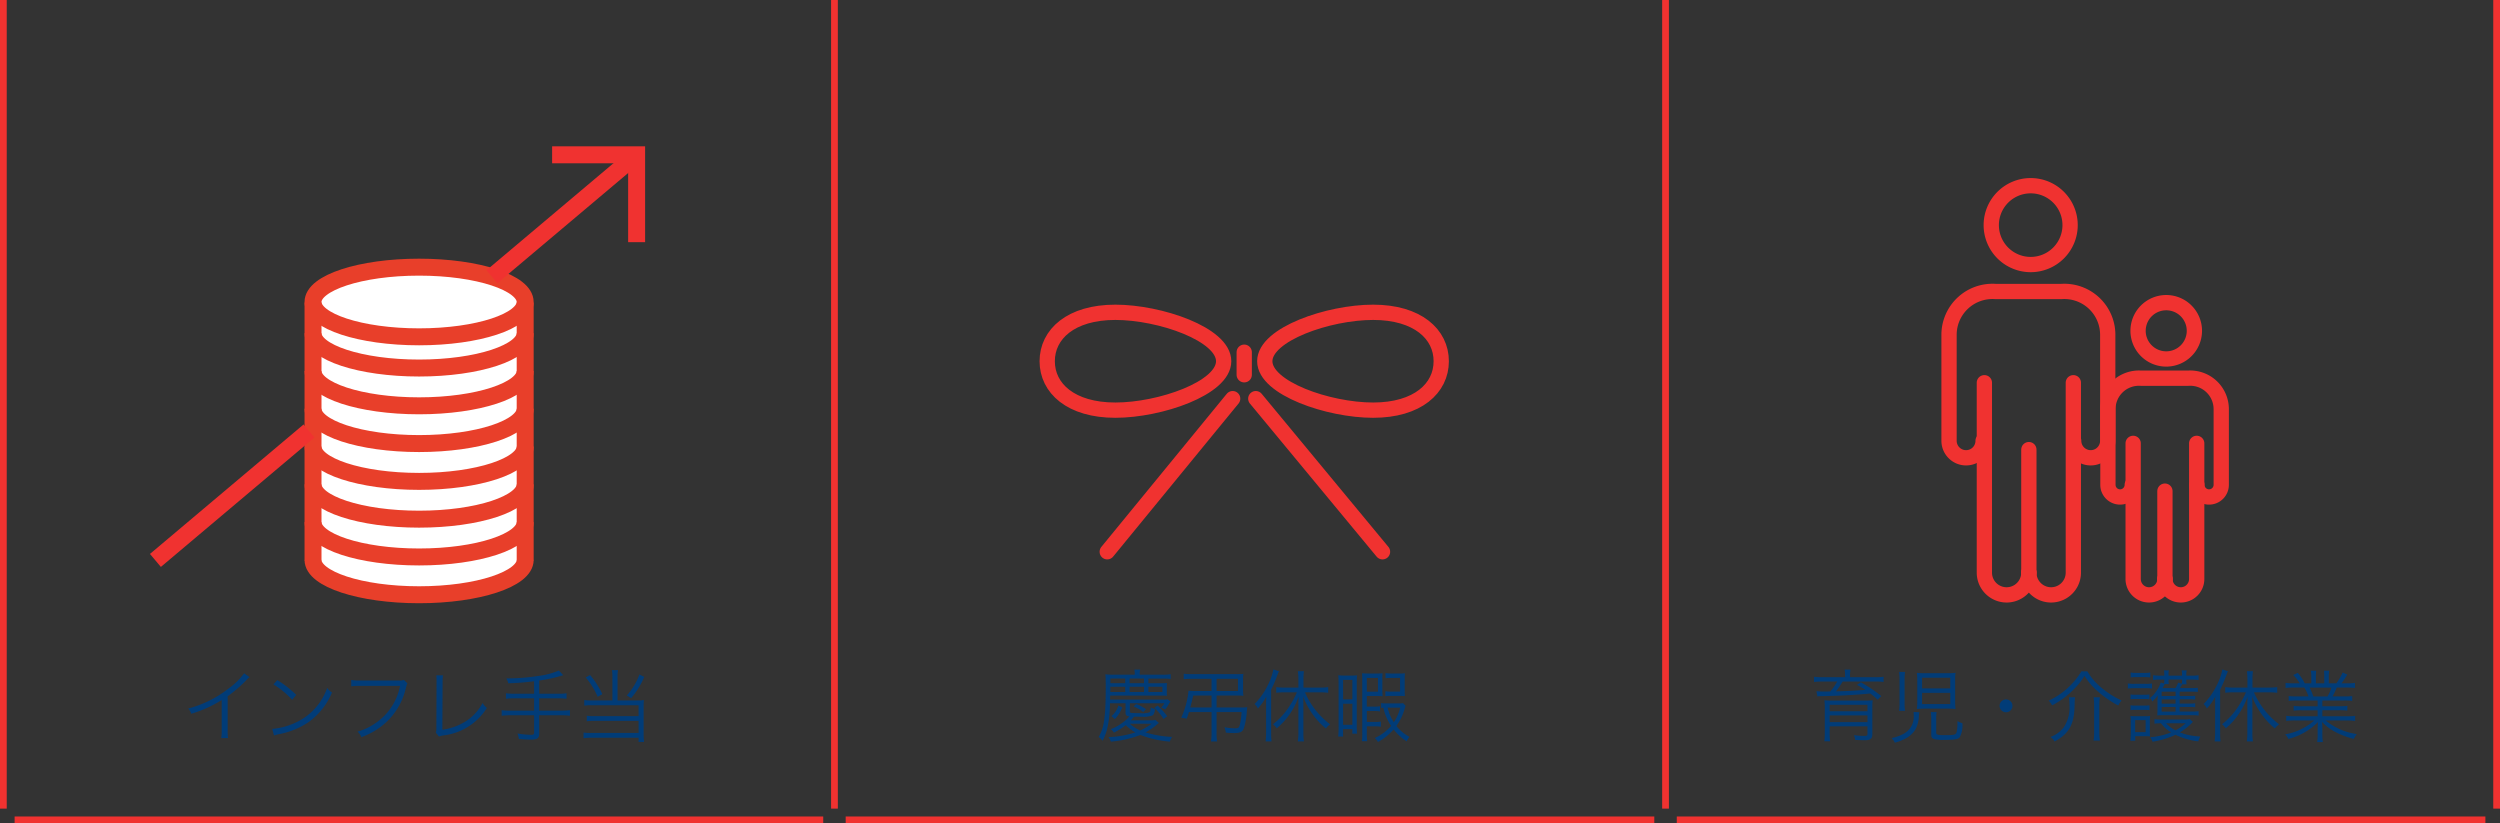 <svg xmlns="http://www.w3.org/2000/svg" width="334.271" height="110.072" viewBox="0 0 334.271 110.072">
  <rect x="0" y="0" width="334.271" height="110.072" fill="#333333" stroke="none"/>
  <g id="グループ_7085" data-name="グループ 7085" transform="translate(-15463.55 308.251)">
    <path id="パス_25238" data-name="パス 25238" d="M0,0H108.12" transform="translate(15465.502 -198.63)" fill="none" stroke="#f03230" stroke-width="0.901"/>
    <path id="パス_25239" data-name="パス 25239" d="M0,0H108.12" transform="translate(15576.625 -198.63)" fill="none" stroke="#f03230" stroke-width="0.901"/>
    <path id="パス_25240" data-name="パス 25240" d="M0,0H108.12" transform="translate(15687.749 -198.63)" fill="none" stroke="#f03230" stroke-width="0.901"/>
    <path id="パス_25152" data-name="パス 25152" d="M-23.3-8.346A8.824,8.824,0,0,1-25.312-6.36a14.8,14.8,0,0,1-5.456,2.723,2.434,2.434,0,0,1,.41.7A16.432,16.432,0,0,0-26.3-4.772V-.778A5.479,5.479,0,0,1-26.363.315h.915A6.983,6.983,0,0,1-25.5-.8V-5.277a18.513,18.513,0,0,0,2.46-2.113,2.379,2.379,0,0,1,.463-.441Zm3.921,1.482a11.607,11.607,0,0,1,2.5,2.06l.547-.652a13.694,13.694,0,0,0-2.533-1.976Zm.074,6.833A5.523,5.523,0,0,1-18.679-.2a10.6,10.6,0,0,0,3.921-1.566,9.219,9.219,0,0,0,3.206-4.015,2.106,2.106,0,0,1-.641-.62,7.943,7.943,0,0,1-4.289,4.678,9.149,9.149,0,0,1-3.059.809ZM-1.945-7.463a1.413,1.413,0,0,1-.673.084H-7.789a6.317,6.317,0,0,1-1.188-.074V-6.6A7.309,7.309,0,0,1-7.8-6.664h5.35a7.761,7.761,0,0,1-3.311,5A7.81,7.81,0,0,1-8.136-.547a1.99,1.99,0,0,1,.515.736,9.653,9.653,0,0,0,3.3-1.976A8.956,8.956,0,0,0-1.682-6.349c.147-.536.147-.536.221-.652ZM2.4-8.073a5.433,5.433,0,0,1,.032.568v.389L2.407-1.093a2.017,2.017,0,0,1-.074.683l.42.526a2.641,2.641,0,0,1,.61-.158A7.912,7.912,0,0,0,9.156-3.711a2.677,2.677,0,0,1-.578-.662A6.363,6.363,0,0,1,6.212-1.85,7.936,7.936,0,0,1,3.206-.8l.032-6.339a6.476,6.476,0,0,1,.053-.936Zm13.077,2.46H12.824a7.768,7.768,0,0,1-1.114-.063v.736A8.632,8.632,0,0,1,12.824-5h2.649v1.65H12.236a7.507,7.507,0,0,1-1.1-.063v.746a7.914,7.914,0,0,1,1.1-.063h3.238V-.42c0,.231-.105.3-.441.3a11.342,11.342,0,0,1-1.787-.179,2.472,2.472,0,0,1,.189.725,15.293,15.293,0,0,0,1.577.095c.893,0,1.146-.179,1.146-.83V-2.733h3.006a8.019,8.019,0,0,1,1.1.063v-.746a7.707,7.707,0,0,1-1.1.063H16.156V-5H18.7a7.974,7.974,0,0,1,1.114.063v-.736a7.768,7.768,0,0,1-1.114.063H16.156V-7.379a18.607,18.607,0,0,0,3.206-.715l-.578-.62A10.216,10.216,0,0,1,16.1-8a27.569,27.569,0,0,1-4.352.336,1.922,1.922,0,0,1,.273.652,30.4,30.4,0,0,0,3.448-.273Zm10.47.9H23.168a6.318,6.318,0,0,1-.988-.053v.746a6.29,6.29,0,0,1,.957-.053h6.307v1.451h-5.96a5.564,5.564,0,0,1-.967-.053v.746a5.679,5.679,0,0,1,.936-.053h5.992V-.368H23.052a5.947,5.947,0,0,1-.967-.053V.336a6.735,6.735,0,0,1,.978-.063h6.381V.83h.736a8.242,8.242,0,0,1-.063-1.062V-3.942a6.74,6.74,0,0,1,.042-.83,4.227,4.227,0,0,1-.83.063h-2.7V-7.821a5.146,5.146,0,0,1,.063-.946H25.88a5.224,5.224,0,0,1,.063.946Zm-3.574-3.08A10.41,10.41,0,0,1,23.977-5.2l.62-.357a11.4,11.4,0,0,0-1.64-2.554Zm7.179-.389a8.548,8.548,0,0,1-1.682,2.8l.578.357A10.613,10.613,0,0,0,30.2-7.863Z" transform="translate(15519.49 -209.88)" fill="#013c78"/>
    <path id="パス_25153" data-name="パス 25153" d="M-32.019-7.821H-35.1a7.288,7.288,0,0,1-1.083-.063v.694a10.535,10.535,0,0,1,1.062-.053h2.039a7.8,7.8,0,0,1-.915,1.324c-.357.011-.473.011-.683.011a11.522,11.522,0,0,1-1.177-.042l.126.694a3.349,3.349,0,0,1,.473-.032q3.658-.063,6.6-.357a10.918,10.918,0,0,1,.988.83l.484-.484a18,18,0,0,0-2.733-1.84l-.526.347a9.34,9.34,0,0,1,1.135.662c-1.5.116-2.523.168-3.942.2a11.421,11.421,0,0,0,.9-1.314h4.425a8.375,8.375,0,0,1,1.051.053v-.694a7.288,7.288,0,0,1-1.083.063h-3.406v-.252a4.113,4.113,0,0,1,.063-.767h-.788a4.193,4.193,0,0,1,.063.767Zm2.985,6.57v.978c0,.263-.063.3-.463.3a11.312,11.312,0,0,1-1.345-.095,1.919,1.919,0,0,1,.158.631c.757.032,1.177.042,1.251.042.8,0,1.051-.2,1.051-.83V-3.637a9.612,9.612,0,0,1,.042-1.1,9.429,9.429,0,0,1-1.135.042h-4.1a11.155,11.155,0,0,1-1.219-.042,7.049,7.049,0,0,1,.053,1.009v3.28A9.945,9.945,0,0,1-34.8.746h.767A8.422,8.422,0,0,1-34.089-.41v-.841Zm0-2.018h-5.056v-.862h5.056Zm0,.557v.9h-5.056v-.9Zm5.025-.62a7.065,7.065,0,0,1-.063-1.125V-7.411a7.471,7.471,0,0,1,.063-1.114h-.8a8.478,8.478,0,0,1,.063,1.146v2.87a8.354,8.354,0,0,1-.063,1.177Zm6.7-4.058a6.041,6.041,0,0,1,.053-1.02,9.314,9.314,0,0,1-1.2.053h-2.817a8.8,8.8,0,0,1-1.156-.053,8,8,0,0,1,.053,1.083v2.659a8.526,8.526,0,0,1-.053,1.1,9.279,9.279,0,0,1,1.167-.053h2.838a9.178,9.178,0,0,1,1.167.053,7.458,7.458,0,0,1-.053-1.03Zm-4.425-.357h3.774v1.419h-3.774Zm0,2.018h3.774v1.5h-3.774Zm-1.135,2.554c.011.126.021.294.021.484A2.564,2.564,0,0,1-24.177-.273,5.665,5.665,0,0,1-25.8.315a2.67,2.67,0,0,1,.431.62A6.8,6.8,0,0,0-24.093.452,3.413,3.413,0,0,0-22.642-.809a4,4,0,0,0,.484-1.9,2.75,2.75,0,0,1,.063-.431Zm3.027,1a5.544,5.544,0,0,1,.053-.988h-.778a6.317,6.317,0,0,1,.063,1.009V-.179c0,.378.074.5.336.61a4.771,4.771,0,0,0,1.388.126c1.419,0,1.882-.084,2.092-.368a3.458,3.458,0,0,0,.347-1.861,3.37,3.37,0,0,1-.662-.273v.263a4.876,4.876,0,0,1-.116,1.219c-.095.326-.315.389-1.514.389-1.02,0-1.209-.053-1.209-.326Zm9.334-2.68a.866.866,0,0,0-.862.862.866.866,0,0,0,.862.862.866.866,0,0,0,.862-.862A.866.866,0,0,0-10.512-4.856ZM-.431-8.609A10.056,10.056,0,0,1-4.8-4.688a2.663,2.663,0,0,1,.452.631,11.285,11.285,0,0,0,2.8-2.05A9.542,9.542,0,0,0-.011-8,8.83,8.83,0,0,0,1.713-5.971,13.914,13.914,0,0,0,4.5-4.036a2.761,2.761,0,0,1,.441-.673A11.91,11.91,0,0,1,2.281-6.391,8.1,8.1,0,0,1,.368-8.609ZM-2.1-5.14a6.157,6.157,0,0,1,.074,1.009,4.836,4.836,0,0,1-.757,3.006A3.982,3.982,0,0,1-4.573.168a1.946,1.946,0,0,1,.557.61c1.966-1.072,2.649-2.334,2.68-4.93a7.912,7.912,0,0,1,.063-.988Zm3.3,0a7.012,7.012,0,0,1,.074,1.083V-.452A7.685,7.685,0,0,1,1.2.652h.841A7.631,7.631,0,0,1,1.966-.463V-4.058A6.921,6.921,0,0,1,2.039-5.14Zm11.51-.168v-.578h1.629a4.671,4.671,0,0,1,.8.042v-.568a5.217,5.217,0,0,1-.82.042H12.74c.189-.294.2-.326.3-.5h.6A2.229,2.229,0,0,1,13.6-7.4v-.105h.673a8.644,8.644,0,0,1,.967.053v-.641a5.062,5.062,0,0,1-.967.063H13.6v-.137a1.983,1.983,0,0,1,.053-.568h-.673a2.7,2.7,0,0,1,.042.578v.126h-1.8v-.126a2.026,2.026,0,0,1,.042-.578H10.6a1.983,1.983,0,0,1,.053.568v.137H10.1a5.906,5.906,0,0,1-.946-.063v.641a6.671,6.671,0,0,1,.915-.053h.578v.074a2.964,2.964,0,0,1-.021.452L10.175-7.1a4.35,4.35,0,0,1-.7,1.3,3.335,3.335,0,0,1-.736.757,1,1,0,0,1,.3.473,5.169,5.169,0,0,0,.746-.82c-.021.231-.042.526-.042.736v1.135c0,.357-.011.526-.032.809.263-.021.484-.032.8-.032h3.921a5.362,5.362,0,0,1,.809.053v-.589a4.309,4.309,0,0,1-.778.042H12.709v-.61h1.3a4.541,4.541,0,0,1,.778.042v-.536a4.234,4.234,0,0,1-.778.042h-1.3v-.568h1.314a4.477,4.477,0,0,1,.767.042V-5.35a4.024,4.024,0,0,1-.767.042Zm-.547,1.472v.61H10.3v-.61Zm0-.452H10.3v-.568h1.861Zm0-1.02H10.3v-.578h1.861Zm-.9-1.6a2.3,2.3,0,0,1-.032-.526v-.074h1.8V-7.4A4.306,4.306,0,0,1,13-6.948l-.494-.158a2.96,2.96,0,0,1-.357.736H10.417c.074-.126.252-.452.294-.536Zm2.807,4.688a3.893,3.893,0,0,1-.788.053h-3.09a4.829,4.829,0,0,1-.851-.053v.61a6.4,6.4,0,0,1,.862-.053A5.277,5.277,0,0,0,11.573-.441,10.4,10.4,0,0,1,8.756.21,2.514,2.514,0,0,1,9.082.8a11.115,11.115,0,0,0,3.069-.925A9.434,9.434,0,0,0,15.2.757a3.034,3.034,0,0,1,.273-.652A8.518,8.518,0,0,1,12.73-.441,7.269,7.269,0,0,0,14.475-1.85Zm-.568.557a6.08,6.08,0,0,1-1.345.946,4.464,4.464,0,0,1-1.272-.946ZM6.16-7.789a5.27,5.27,0,0,1,.757-.042H8.031a5.56,5.56,0,0,1,.757.042v-.662a3.867,3.867,0,0,1-.757.053H6.917a3.8,3.8,0,0,1-.757-.053ZM5.781-6.307a6.283,6.283,0,0,1,.841-.042H8.241a4.887,4.887,0,0,1,.767.042V-6.99a4.161,4.161,0,0,1-.841.053H6.622a4.492,4.492,0,0,1-.841-.053Zm.357,1.44a4.578,4.578,0,0,1,.715-.042H7.968a4.11,4.11,0,0,1,.7.042v-.652a3.957,3.957,0,0,1-.7.042H6.854a4.169,4.169,0,0,1-.715-.042Zm0,1.451a4.41,4.41,0,0,1,.715-.042H7.978a4.607,4.607,0,0,1,.7.042v-.652a4.11,4.11,0,0,1-.7.042H6.854a4.169,4.169,0,0,1-.715-.042ZM6.77.673V.063H8.126c.168,0,.284,0,.62.021A6.871,6.871,0,0,1,8.725-.61V-1.819a6.336,6.336,0,0,1,.032-.82,3.967,3.967,0,0,1-.631.032H6.8a3.565,3.565,0,0,1-.673-.042A6.875,6.875,0,0,1,6.17-1.8V-.336c0,.336-.021.7-.053,1.009ZM6.759-2.081h1.4v1.6h-1.4ZM21.57-5.8a11.312,11.312,0,0,1-1,1.85,9.723,9.723,0,0,1-2.2,2.418,2.123,2.123,0,0,1,.5.547,9.4,9.4,0,0,0,1.808-2.018,9.549,9.549,0,0,0,1.1-2.2c-.021.357-.021.767-.021,1.188v3.69A7.285,7.285,0,0,1,21.686.757h.82a6.831,6.831,0,0,1-.074-1.083V-4.058c0-.463-.011-.778-.032-1.188a10.3,10.3,0,0,0,1.682,2.912A9.749,9.749,0,0,0,25.438-.967a2.592,2.592,0,0,1,.568-.557A10.711,10.711,0,0,1,22.642-5.8h2.039a7.846,7.846,0,0,1,1.072.063V-6.5a7.8,7.8,0,0,1-1.083.063H22.442V-7.6a8.215,8.215,0,0,1,.063-1.03H21.7A8.051,8.051,0,0,1,21.77-7.6v1.167H19.857A7.415,7.415,0,0,1,18.805-6.5v.757A7.627,7.627,0,0,1,19.857-5.8ZM17.449-.5A10.832,10.832,0,0,1,17.386.757h.788a10.829,10.829,0,0,1-.053-1.23V-6.16a14.245,14.245,0,0,0,.652-1.461c.116-.315.252-.652.389-1.009l-.746-.231a7.565,7.565,0,0,1-.578,1.776,10.162,10.162,0,0,1-1.924,2.849,2.025,2.025,0,0,1,.431.6,7.787,7.787,0,0,0,1.135-1.6c-.032.494-.032.8-.032,1.282Zm13.707-4.2v.767H29.075a8.01,8.01,0,0,1-1.125-.053v.641a8.01,8.01,0,0,1,1.125-.053h2.081V-2.6H28.14a8.02,8.02,0,0,1-1.188-.063v.683a9.884,9.884,0,0,1,1.188-.063h2.575a7.971,7.971,0,0,1-3.9,1.861,2.19,2.19,0,0,1,.431.61A8.357,8.357,0,0,0,31.2-1.829c-.032.41-.042.641-.042.883v.694a6.946,6.946,0,0,1-.063,1.1h.757a7.961,7.961,0,0,1-.063-1.093v-.7c0-.231-.011-.42-.042-.893A6.886,6.886,0,0,0,33.417-.557a11.269,11.269,0,0,0,2.575.988,2.443,2.443,0,0,1,.41-.652,8.307,8.307,0,0,1-4.173-1.819h2.754a10.009,10.009,0,0,1,1.188.063v-.683a7.9,7.9,0,0,1-1.2.063H31.787v-.809h2.207a8.177,8.177,0,0,1,1.135.053v-.641a7.9,7.9,0,0,1-1.135.053H31.787v-.767h2.859a8.27,8.27,0,0,1,1.135.053v-.652a7.9,7.9,0,0,1-1.135.053H33.154a11.974,11.974,0,0,0,.568-1.188h1.24a11.21,11.21,0,0,1,1.188.053v-.673A8.152,8.152,0,0,1,34.972-7h-.631a10.45,10.45,0,0,0,.788-1.177l-.641-.273A6.754,6.754,0,0,1,33.658-7H32.649V-7.81a4.919,4.919,0,0,1,.063-.883H32a6.109,6.109,0,0,1,.042.872V-7H30.925v-.82a5.923,5.923,0,0,1,.042-.872h-.715a5.083,5.083,0,0,1,.063.883V-7h-.883A6.243,6.243,0,0,0,28.5-8.4l-.6.284A5.517,5.517,0,0,1,28.76-7h-.725a8.187,8.187,0,0,1-1.167-.063v.673a11.21,11.21,0,0,1,1.188-.053H29.38a6.337,6.337,0,0,1,.557,1.188H28.413a7.651,7.651,0,0,1-1.125-.053v.652a8.194,8.194,0,0,1,1.125-.053Zm-.578-.547a8.641,8.641,0,0,0-.494-1.188h2.922a5.4,5.4,0,0,1-.536,1.188Z" transform="translate(15742.28 -209.88)" fill="#013c78"/>
    <path id="パス_24861" data-name="パス 24861" d="M290.891,2610.316a2.974,2.974,0,1,0,5.948,0v-25.391" transform="translate(15443.934 -2842)" fill="none" stroke="#f03230" stroke-linecap="round" stroke-linejoin="round" stroke-width="2.043"/>
    <path id="パス_24862" data-name="パス 24862" d="M284.775,2592.683a2.278,2.278,0,0,1-4.556,0v-14.16a5.806,5.806,0,0,1,6.18-5.8h8.86a5.806,5.806,0,0,1,6.18,5.8v14.16a2.278,2.278,0,0,1-4.556,0" transform="translate(15443.934 -2842)" fill="none" stroke="#f03230" stroke-linecap="round" stroke-linejoin="round" stroke-width="2.043"/>
    <path id="パス_25180" data-name="パス 25180" d="M0,0V16.451" transform="translate(15734.825 -248.134)" fill="none" stroke="#f03230" stroke-linecap="round" stroke-width="2.043"/>
    <path id="パス_24863" data-name="パス 24863" d="M284.943,2584.925v25.391a2.974,2.974,0,1,0,5.948,0" transform="translate(15443.934 -2842)" fill="none" stroke="#f03230" stroke-linecap="round" stroke-linejoin="round" stroke-width="2.043"/>
    <path id="パス_25181" data-name="パス 25181" d="M5.271,0A5.271,5.271,0,1,1,0,5.271,5.271,5.271,0,0,1,5.271,0Z" transform="translate(15729.798 -283.421)" fill="none" stroke="#f03230" stroke-width="2.043"/>
    <path id="パス_24864" data-name="パス 24864" d="M309.085,2611.166a2.124,2.124,0,1,0,4.248,0v-18.134" transform="translate(15443.934 -2842)" fill="none" stroke="#f03230" stroke-linecap="round" stroke-linejoin="round" stroke-width="2.043"/>
    <path id="パス_24865" data-name="パス 24865" d="M304.717,2598.573a1.627,1.627,0,0,1-3.254,0V2588.46a4.147,4.147,0,0,1,4.414-4.143H312.2a4.147,4.147,0,0,1,4.414,4.143v10.113a1.627,1.627,0,0,1-3.254,0" transform="translate(15443.934 -2842)" fill="none" stroke="#f03230" stroke-linecap="round" stroke-linejoin="round" stroke-width="2.043"/>
    <path id="パス_25182" data-name="パス 25182" d="M0,0V11.749" transform="translate(15753.019 -242.583)" fill="none" stroke="#f03230" stroke-linecap="round" stroke-width="2.043"/>
    <path id="パス_24866" data-name="パス 24866" d="M304.837,2593.032v18.134a2.124,2.124,0,1,0,4.248,0" transform="translate(15443.934 -2842)" fill="none" stroke="#f03230" stroke-linecap="round" stroke-linejoin="round" stroke-width="2.043"/>
    <path id="パス_25183" data-name="パス 25183" d="M3.765,0A3.765,3.765,0,1,1,0,3.765,3.765,3.765,0,0,1,3.765,0Z" transform="translate(15749.428 -267.784)" fill="none" stroke="#f03230" stroke-width="2.043"/>
    <path id="パス_25234" data-name="パス 25234" d="M0,0V108.12" transform="translate(15464 -308.251)" fill="none" stroke="#f03230" stroke-width="0.901"/>
    <path id="パス_25235" data-name="パス 25235" d="M0,0V108.12" transform="translate(15575.124 -308.251)" fill="none" stroke="#f03230" stroke-width="0.901"/>
    <path id="パス_25236" data-name="パス 25236" d="M0,0V108.12" transform="translate(15686.247 -308.251)" fill="none" stroke="#f03230" stroke-width="0.901"/>
    <path id="パス_25237" data-name="パス 25237" d="M0,0V108.12" transform="translate(15797.37 -308.251)" fill="none" stroke="#f03230" stroke-width="0.901"/>
    <path id="パス_25248" data-name="パス 25248" d="M-13.108-2.1a4.567,4.567,0,0,1-.82.042H-16.4c.116-.126.158-.168.431-.494.2.011.736.011.925.011a3.657,3.657,0,0,0,1.535-.168c.189-.116.294-.378.347-.862a1.638,1.638,0,0,1-.578-.221c-.032.41-.074.589-.158.662a3.038,3.038,0,0,1-1.272.116c-.473,0-1.03-.021-1.146-.032-.179-.032-.221-.063-.221-.189v-1.1h4.615a2.673,2.673,0,0,1-.431.578,2.283,2.283,0,0,1,.536.252,5.227,5.227,0,0,0,.494-.736,2.554,2.554,0,0,1,.21-.326l-.357-.294a7.57,7.57,0,0,1-.893.032h-6.822l.021-.536h6.717c.389,0,.641.011.872.032a3.5,3.5,0,0,1-.021-.515v-.683a3.427,3.427,0,0,1,.021-.515c-.221.021-.463.032-.872.032h-1.608v-.62h1.976a5.833,5.833,0,0,1,1,.053v-.641a6.149,6.149,0,0,1-1.072.063h-3.069a2.894,2.894,0,0,1,.063-.683h-.778a3.1,3.1,0,0,1,.053.683h-2.775a8.611,8.611,0,0,1-1.156-.053,5.4,5.4,0,0,1,.042.746c.011.263.011.578.011.83,0,4.11-.221,5.634-.957,6.812a1.618,1.618,0,0,1,.526.5A7.489,7.489,0,0,0-19.625-.7a14.63,14.63,0,0,0,.42-3.08c.011-.389.011-.389.011-.557h2.081V-3.09c0,.347.095.441.5.5a3.7,3.7,0,0,1-.673.673A6.5,6.5,0,0,1-19.089-.872a1.6,1.6,0,0,1,.42.463,9.118,9.118,0,0,0,1.587-1.009A5.813,5.813,0,0,0-15.8-.441a13.427,13.427,0,0,1-3.595.631,2.078,2.078,0,0,1,.315.6,13.884,13.884,0,0,0,3.952-.893,14.15,14.15,0,0,0,3.942.893A2.339,2.339,0,0,1-10.89.158a14.041,14.041,0,0,1-3.553-.6,8,8,0,0,0,1.388-.936c.231-.2.231-.2.4-.336Zm-.515.5a7.953,7.953,0,0,1-1.524.9,5.392,5.392,0,0,1-1.4-.9Zm-1.02-5.424h-1.924v-.62h1.924Zm-2.512,0h-1.987v-.62h1.987Zm0,1.177h-2a4.1,4.1,0,0,0,.011-.42c0-.063,0-.158-.011-.284h2Zm.589,0v-.7h1.924v.7Zm2.512,0v-.7h1.871v.7Zm-4.488,3.627a4.682,4.682,0,0,0,.988-1.566l-.515-.252a2.911,2.911,0,0,1-.925,1.409Zm4.163-1.335a6.466,6.466,0,0,0-1.314-.683l-.347.326a5.163,5.163,0,0,1,1.293.746Zm2.838.946a9.841,9.841,0,0,0-1.282-1.419l-.441.294a6.776,6.776,0,0,1,1.23,1.5Zm5.929-.557V-.42A7.021,7.021,0,0,1-5.687.767h.82A6.064,6.064,0,0,1-4.94-.42V-3.164H-1.6A9.226,9.226,0,0,1-1.84-1.43c-.095.357-.21.441-.6.441A8.054,8.054,0,0,1-3.9-1.135a2.341,2.341,0,0,1,.2.725c.526.042.82.053,1.1.053.788,0,1.083-.137,1.293-.589A9.393,9.393,0,0,0-.9-3.227c.021-.263.032-.347.063-.589a6.744,6.744,0,0,1-.893.042H-4.94v-1.6h2.6a8.307,8.307,0,0,1,.988.042A6.391,6.391,0,0,1-1.4-6.139V-7.463a6.5,6.5,0,0,1,.042-.809,7.449,7.449,0,0,1-.988.042H-8.336a6.639,6.639,0,0,1-1-.063v.736a9.723,9.723,0,0,1,1-.053h2.723v1.629H-7.768a6.871,6.871,0,0,1-.925-.042,11.189,11.189,0,0,1-.978,3.616l.736.126a8.687,8.687,0,0,0,.294-.883Zm0-.61H-8.462c.179-.652.231-.851.4-1.6h2.449ZM-4.94-7.61h2.859v1.629H-4.94ZM5.8-5.8a11.312,11.312,0,0,1-1,1.85,9.723,9.723,0,0,1-2.2,2.418,2.123,2.123,0,0,1,.5.547A9.4,9.4,0,0,0,4.919-3.006a9.549,9.549,0,0,0,1.1-2.2C6-4.846,6-4.436,6-4.015v3.69A7.285,7.285,0,0,1,5.918.757h.82A6.831,6.831,0,0,1,6.664-.326V-4.058c0-.463-.011-.778-.032-1.188A10.3,10.3,0,0,0,8.315-2.334,9.749,9.749,0,0,0,9.671-.967a2.592,2.592,0,0,1,.568-.557A10.711,10.711,0,0,1,6.875-5.8H8.914a7.846,7.846,0,0,1,1.072.063V-6.5A7.8,7.8,0,0,1,8.9-6.433H6.675V-7.6a8.216,8.216,0,0,1,.063-1.03H5.929A8.051,8.051,0,0,1,6-7.6v1.167H4.089A7.416,7.416,0,0,1,3.038-6.5v.757A7.627,7.627,0,0,1,4.089-5.8ZM1.682-.5A10.831,10.831,0,0,1,1.619.757h.788a10.829,10.829,0,0,1-.053-1.23V-6.16a14.245,14.245,0,0,0,.652-1.461c.116-.315.252-.652.389-1.009l-.746-.231a7.565,7.565,0,0,1-.578,1.776A10.162,10.162,0,0,1,.147-4.236a2.025,2.025,0,0,1,.431.6,7.787,7.787,0,0,0,1.135-1.6c-.032.494-.032.8-.032,1.282ZM20-4.352a4.619,4.619,0,0,1-.683.032H17.859a4.832,4.832,0,0,1-.8-.042v.652a2.1,2.1,0,0,1,.3-.032A6.881,6.881,0,0,0,18.4-1.314,6.48,6.48,0,0,1,16.209.315a1.825,1.825,0,0,1,.431.526A7.523,7.523,0,0,0,18.732-.841a7,7,0,0,0,1.745,1.6,2.132,2.132,0,0,1,.378-.6A5.645,5.645,0,0,1,19.1-1.3a7.325,7.325,0,0,0,1.083-2.228c.074-.242.105-.357.147-.473Zm-.389.6A5.847,5.847,0,0,1,18.753-1.8a6.19,6.19,0,0,1-.82-1.955Zm-4.467,2.5h1.041a4.492,4.492,0,0,1,.841.053v-.694a4.291,4.291,0,0,1-.841.053H15.147V-3.3h.9a4.674,4.674,0,0,1,.862.053v-.694a5,5,0,0,1-.841.053h-.925V-5.308h1.4c.273,0,.484.011.715.032-.021-.273-.032-.484-.032-.872V-7.474a5.971,5.971,0,0,1,.032-.872c-.252.021-.484.032-.788.032h-.988c-.389,0-.673-.011-.978-.032.021.336.032.536.032.967V-.357A6.922,6.922,0,0,1,14.485.736H15.2a6.759,6.759,0,0,1-.053-1.093Zm0-6.475H16.64v1.84H15.147ZM11.374-1.219A10.314,10.314,0,0,1,11.321.105h.652V-.883h1.24v.61h.631a8.735,8.735,0,0,1-.042-1V-6.927c0-.631.011-.851.032-1.146a6.437,6.437,0,0,1-.746.032H12.12a5.748,5.748,0,0,1-.788-.042c.032.336.042.694.042,1.24Zm.6-6.244h1.24v2.607h-1.24Zm0,3.185h1.24v2.817h-1.24Zm6.475-4.036a6.8,6.8,0,0,1-.8-.053v.683a5,5,0,0,1,.725-.042h1.219V-5.9H18.343a4.493,4.493,0,0,1-.715-.042v.662a4.846,4.846,0,0,1,.746-.042h1.156a6.718,6.718,0,0,1,.715.032,5.988,5.988,0,0,1-.032-.7v-1.64a6.582,6.582,0,0,1,.032-.715c-.231.021-.441.032-.736.032Z" transform="translate(15631.157 -209.88)" fill="#013c78"/>
    <path id="パス_24890" data-name="パス 24890" d="M183.23,2582.048c0,3.613-8.53,6.542-14.483,6.542s-9.111-2.929-9.111-6.542,3.159-6.542,9.111-6.542S183.23,2578.435,183.23,2582.048Z" transform="translate(15443.934 -2842)" fill="none" stroke="#f03230" stroke-linecap="round" stroke-linejoin="round" stroke-width="2.043"/>
    <path id="パス_24891" data-name="パス 24891" d="M188.728,2582.048c0-3.613,8.531-6.542,14.483-6.542s9.111,2.929,9.111,6.542-3.158,6.542-9.111,6.542S188.728,2585.661,188.728,2582.048Z" transform="translate(15443.934 -2842)" fill="none" stroke="#f03230" stroke-linecap="round" stroke-linejoin="round" stroke-width="2.043"/>
    <path id="パス_25249" data-name="パス 25249" d="M16.77,0,0,20.473" transform="translate(15611.597 -254.948)" fill="none" stroke="#f03230" stroke-linecap="round" stroke-width="2.043"/>
    <path id="パス_25250" data-name="パス 25250" d="M0,0,16.945,20.473" transform="translate(15631.459 -254.948)" fill="none" stroke="#f03230" stroke-linecap="round" stroke-width="2.043"/>
    <path id="パス_25251" data-name="パス 25251" d="M0,0V3.019" transform="translate(15629.913 -261.159)" fill="none" stroke="#f03230" stroke-linecap="round" stroke-width="2.043"/>
    <path id="パス_24945" data-name="パス 24945" d="M61.47,2608.614c0,2.573,6.35,4.658,14.183,4.658s14.184-2.085,14.184-4.658v-34.485c0-2.573-6.35-4.659-14.184-4.659s-14.183,2.086-14.183,4.659v34.485Z" transform="translate(15443.934 -2842)" fill="#fff"/>
    <path id="パス_25331" data-name="パス 25331" d="M14.183,0c7.833,0,14.183,2.086,14.183,4.658s-6.35,4.658-14.183,4.658S0,7.231,0,4.658,6.35,0,14.183,0Z" transform="translate(15505.403 -272.53)" fill="none" stroke="#e83f2a" stroke-width="2.268"/>
    <path id="パス_24946" data-name="パス 24946" d="M89.837,2578.3c0,2.573-6.35,4.659-14.184,4.659s-14.183-2.086-14.183-4.659" transform="translate(15443.934 -2842)" fill="none" stroke="#e83f2a" stroke-miterlimit="10" stroke-width="2.268"/>
    <path id="パス_24947" data-name="パス 24947" d="M89.837,2583.352c0,2.572-6.35,4.658-14.184,4.658s-14.183-2.086-14.183-4.658" transform="translate(15443.934 -2842)" fill="none" stroke="#e83f2a" stroke-miterlimit="10" stroke-width="2.268"/>
    <path id="パス_24948" data-name="パス 24948" d="M89.837,2588.4c0,2.573-6.35,4.658-14.184,4.658s-14.183-2.085-14.183-4.658" transform="translate(15443.934 -2842)" fill="none" stroke="#e83f2a" stroke-miterlimit="10" stroke-width="2.268"/>
    <path id="パス_24949" data-name="パス 24949" d="M89.837,2593.457c0,2.572-6.35,4.658-14.184,4.658s-14.183-2.086-14.183-4.658" transform="translate(15443.934 -2842)" fill="none" stroke="#e83f2a" stroke-miterlimit="10" stroke-width="2.268"/>
    <path id="パス_24950" data-name="パス 24950" d="M89.837,2598.509c0,2.573-6.35,4.658-14.184,4.658s-14.183-2.085-14.183-4.658" transform="translate(15443.934 -2842)" fill="none" stroke="#e83f2a" stroke-miterlimit="10" stroke-width="2.268"/>
    <path id="パス_24951" data-name="パス 24951" d="M89.837,2603.561c0,2.573-6.35,4.659-14.184,4.659s-14.183-2.086-14.183-4.659" transform="translate(15443.934 -2842)" fill="none" stroke="#e83f2a" stroke-miterlimit="10" stroke-width="2.268"/>
    <path id="パス_24952" data-name="パス 24952" d="M89.837,2608.614c0,2.573-6.35,4.658-14.184,4.658s-14.183-2.085-14.183-4.658" transform="translate(15443.934 -2842)" fill="none" stroke="#e83f2a" stroke-miterlimit="10" stroke-width="2.268"/>
    <path id="パス_25332" data-name="パス 25332" d="M0,0V34.485" transform="translate(15505.403 -267.802)" fill="none" stroke="#e83f2a" stroke-width="2.268"/>
    <path id="パス_25333" data-name="パス 25333" d="M0,0V34.485" transform="translate(15533.771 -267.802)" fill="none" stroke="#e83f2a" stroke-width="2.268"/>
    <path id="パス_25334" data-name="パス 25334" d="M0,16.3,19.339,0" transform="translate(15529.331 -287.552)" fill="none" stroke="#f03230" stroke-width="2.268"/>
    <path id="パス_25335" data-name="パス 25335" d="M0,17.312,20.538,0" transform="translate(15484.33 -250.629)" fill="none" stroke="#f03230" stroke-width="2.268"/>
    <path id="パス_24953" data-name="パス 24953" d="M93.439,2554.448h11.3v11.681" transform="translate(15443.934 -2842)" fill="none" stroke="#f03230" stroke-miterlimit="10" stroke-width="2.268"/>
  </g>
</svg>
